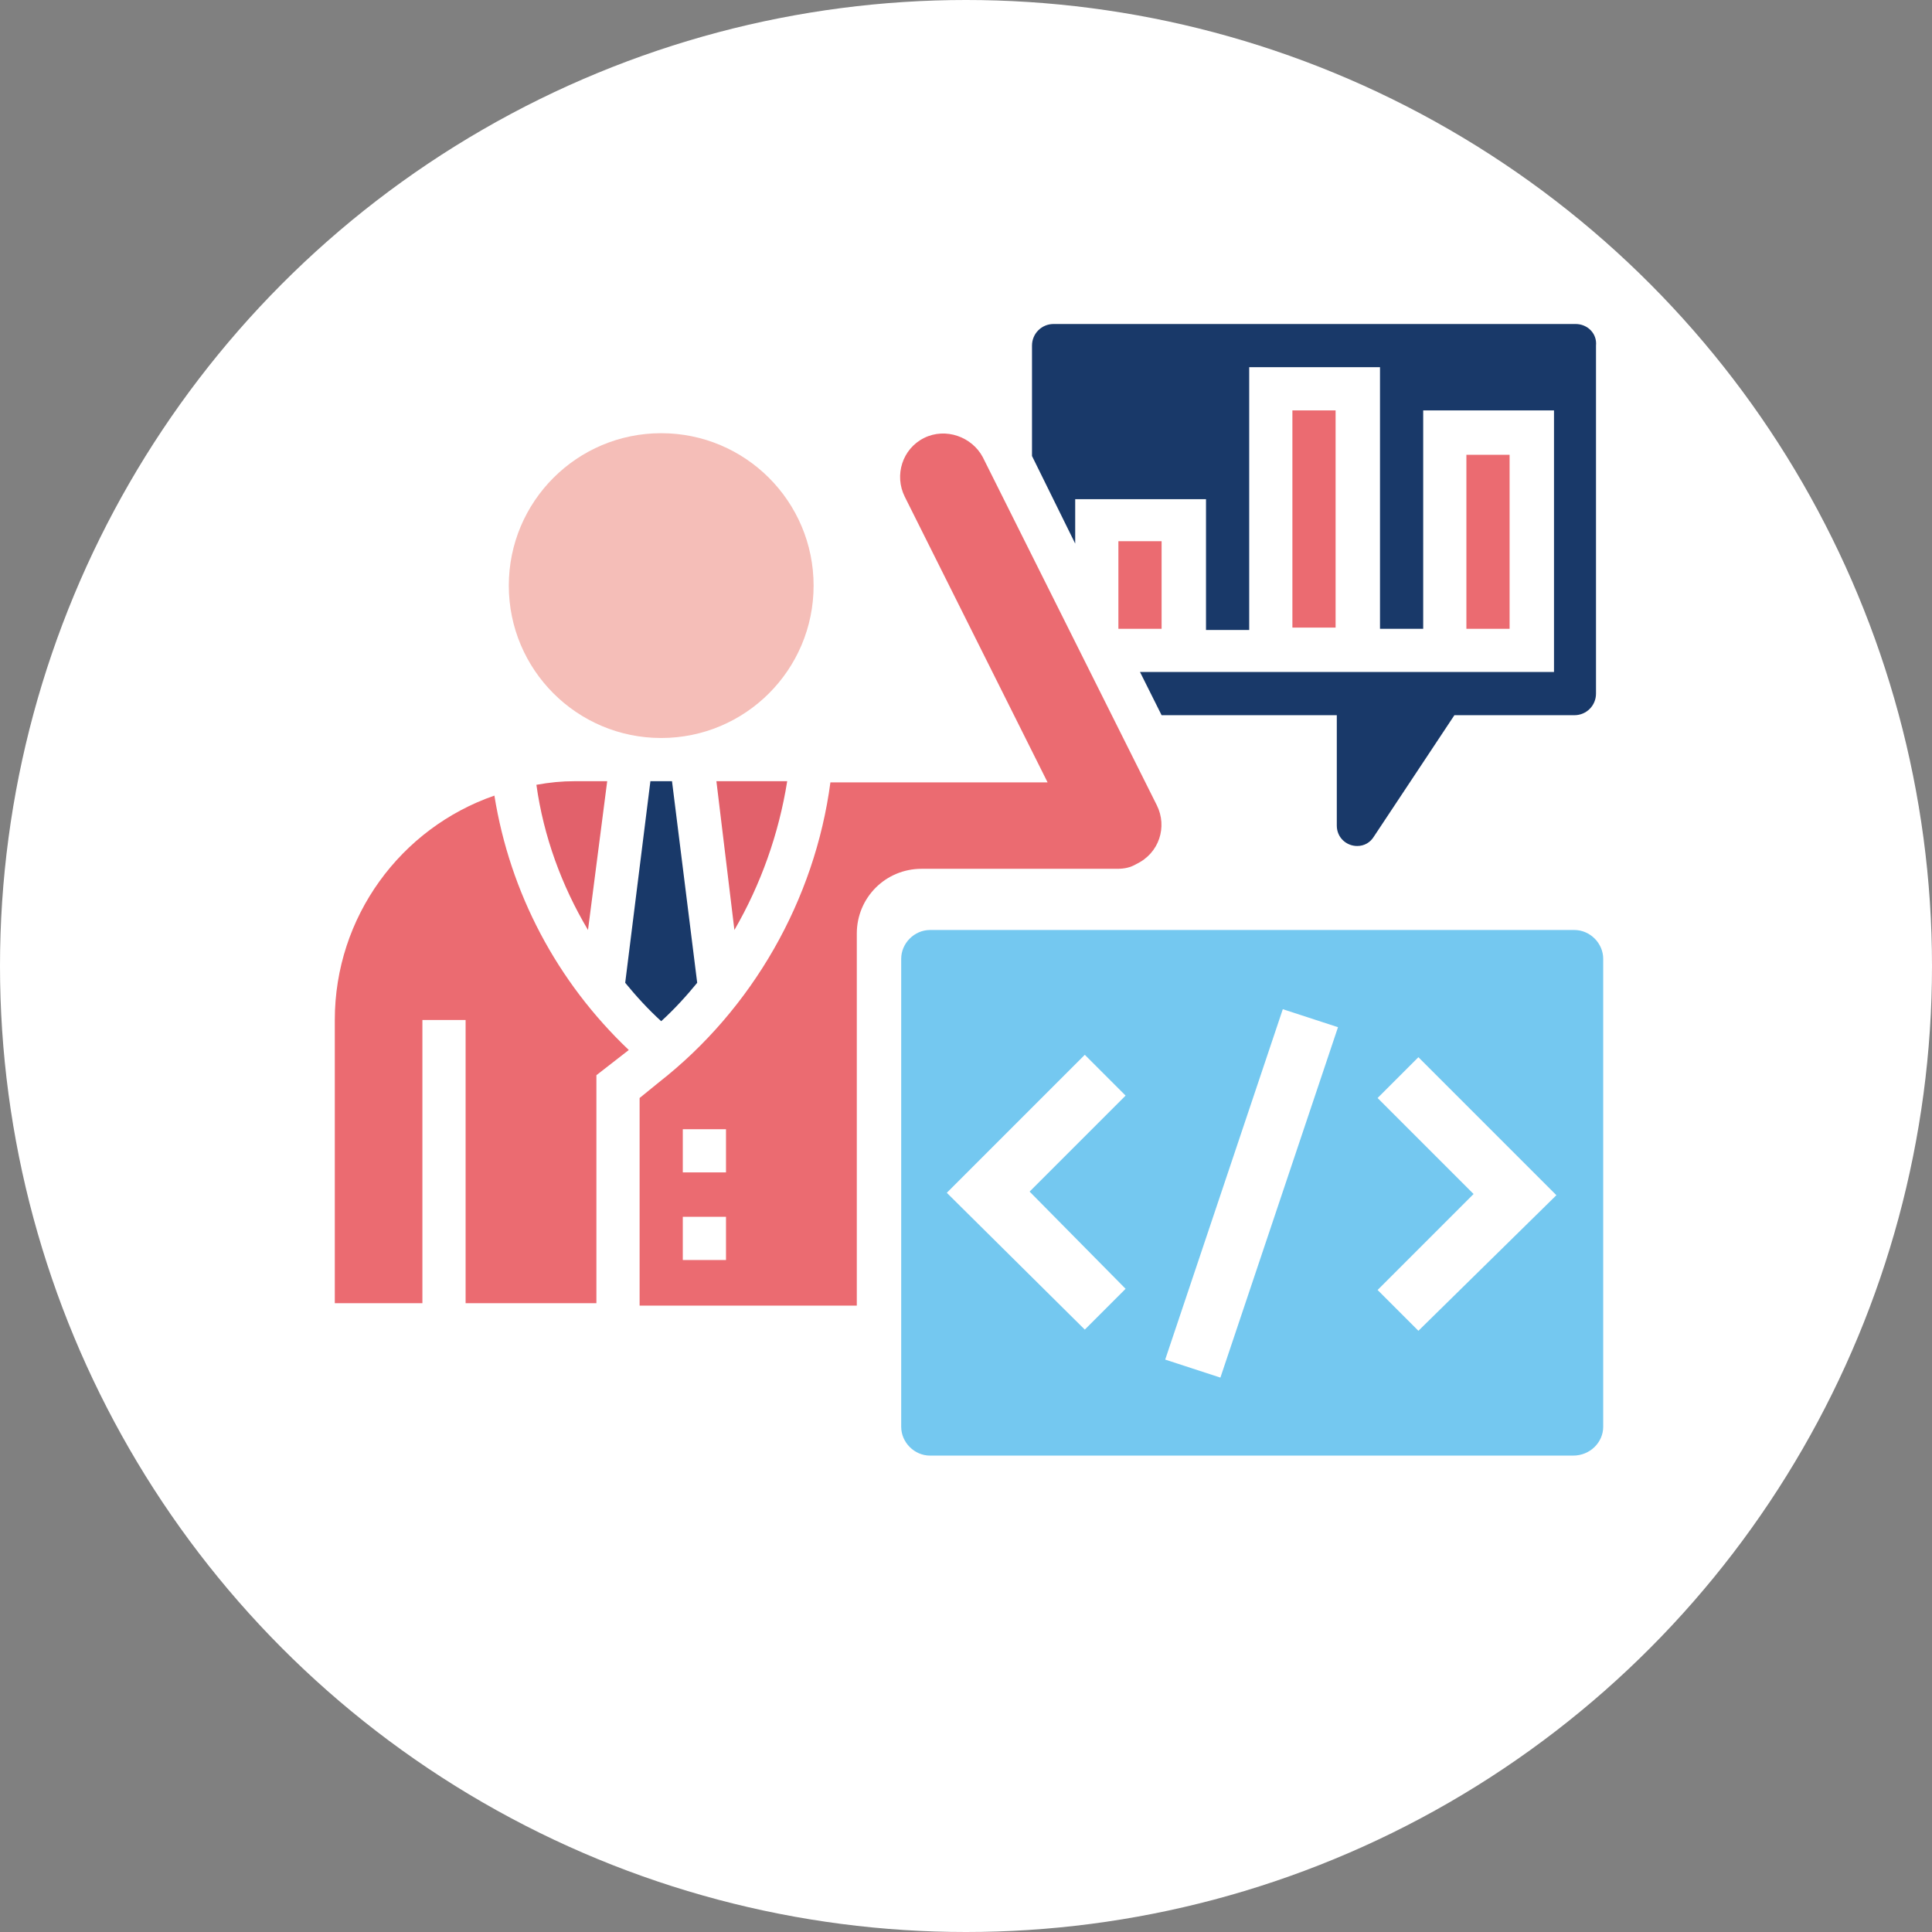 <?xml version="1.0" encoding="utf-8"?>
<!-- Generator: Adobe Illustrator 22.1.0, SVG Export Plug-In . SVG Version: 6.00 Build 0)  -->
<svg version="1.1" id="icon_1" xmlns="http://www.w3.org/2000/svg" xmlns:xlink="http://www.w3.org/1999/xlink" x="0px" y="0px"
	 viewBox="0 0 161 161" style="enable-background:new 0 0 161 161;" xml:space="preserve">
<rect x="0" y="0" width="161" height="161" fill="#808080" stroke="none"/>
<style type="text/css">
	.st0{fill:#FFFFFF;}
	.st1{fill:#EB6B71;}
	.st2{fill:#E2616B;}
	.st3{fill:#F5BEB8;}
	.st4{fill:#193969;}
	.st5{fill:#74C8F0;}
</style>
<circle id="Ellipse_1_copy_2" class="st0" cx="80.5" cy="80.5" r="80.5"/>
<g>
	<path class="st1" d="M96.4,67.1l-14.5-29c-0.9-1.7-3.1-2.5-4.9-1.6c-1.8,0.9-2.5,3.1-1.6,4.9l11.9,23.8H69.2
		c-1.3,9.8-6.5,18.9-14.3,25l-1.6,1.3v17.3h18.1V77.8c0-3,2.4-5.4,5.4-5.4h16.3c0.6,0,1.1-0.1,1.6-0.4
		C96.6,71.1,97.3,68.9,96.4,67.1L96.4,67.1z M60.5,105h-3.6v-3.6h3.6V105z M60.5,97.7h-3.6v-3.6h3.6V97.7z"/>
	<path class="st1" d="M27.9,85v23.6h7.3V85h3.6v23.6h10.9v-19l2.7-2.1c-6-5.7-9.9-13.1-11.2-21.2C33.4,69,27.9,76.4,27.9,85L27.9,85
		z"/>
	<path class="st2" d="M49,77.5l1.6-12.4h-2.7c-1.1,0-2.1,0.1-3.2,0.3C45.3,69.7,46.8,73.8,49,77.5z"/>
	<circle class="st3" cx="55.1" cy="48.8" r="12.7"/>
	<path class="st4" d="M52.1,81.9c0.9,1.1,1.9,2.2,3,3.2c1.1-1,2.1-2.1,3-3.2L56,65.1h-1.8L52.1,81.9z"/>
	<path class="st2" d="M61.2,77.5c2.2-3.8,3.7-8,4.4-12.4h-5.9L61.2,77.5z"/>
	<path class="st1" d="M93.2,45.1h3.6v7.3h-3.6V45.1z"/>
	<path class="st1" d="M107.7,34.2h3.6v18.1h-3.6V34.2z"/>
	<path class="st1" d="M122.2,37.9h3.6v14.5h-3.6V37.9z"/>
	<path class="st4" d="M131.3,27H87.8c-1,0-1.8,0.8-1.8,1.8V38l3.6,7.3v-3.7h10.9v10.9h3.6V30.6H115v21.8h3.6V34.2h10.9V56H95
		l1.8,3.6h14.6v9.2c0,1,0.8,1.7,1.7,1.7c0.6,0,1.1-0.3,1.4-0.8l6.7-10.1h10c1,0,1.8-0.8,1.8-1.8v-29C133.1,27.8,132.3,27,131.3,27
		L131.3,27z"/>
</g>
<path class="st5" d="M133.6,118.9v-39c0-1.3-1.1-2.4-2.4-2.4H77.5c-1.3,0-2.4,1.1-2.4,2.4v39c0,1.3,1.1,2.4,2.4,2.4h53.6
	C132.5,121.3,133.6,120.2,133.6,118.9z M93.8,107.4l-3.4,3.4L78.9,99.4l11.5-11.5l3.4,3.4l-8,8L93.8,107.4z M101.7,114.8l-4.6-1.5
	l9.8-29.2l4.6,1.5L101.7,114.8z M118.2,110.9l-3.4-3.4l8-8l-8-8l3.4-3.4l11.5,11.5L118.2,110.9z"/>
</svg>
